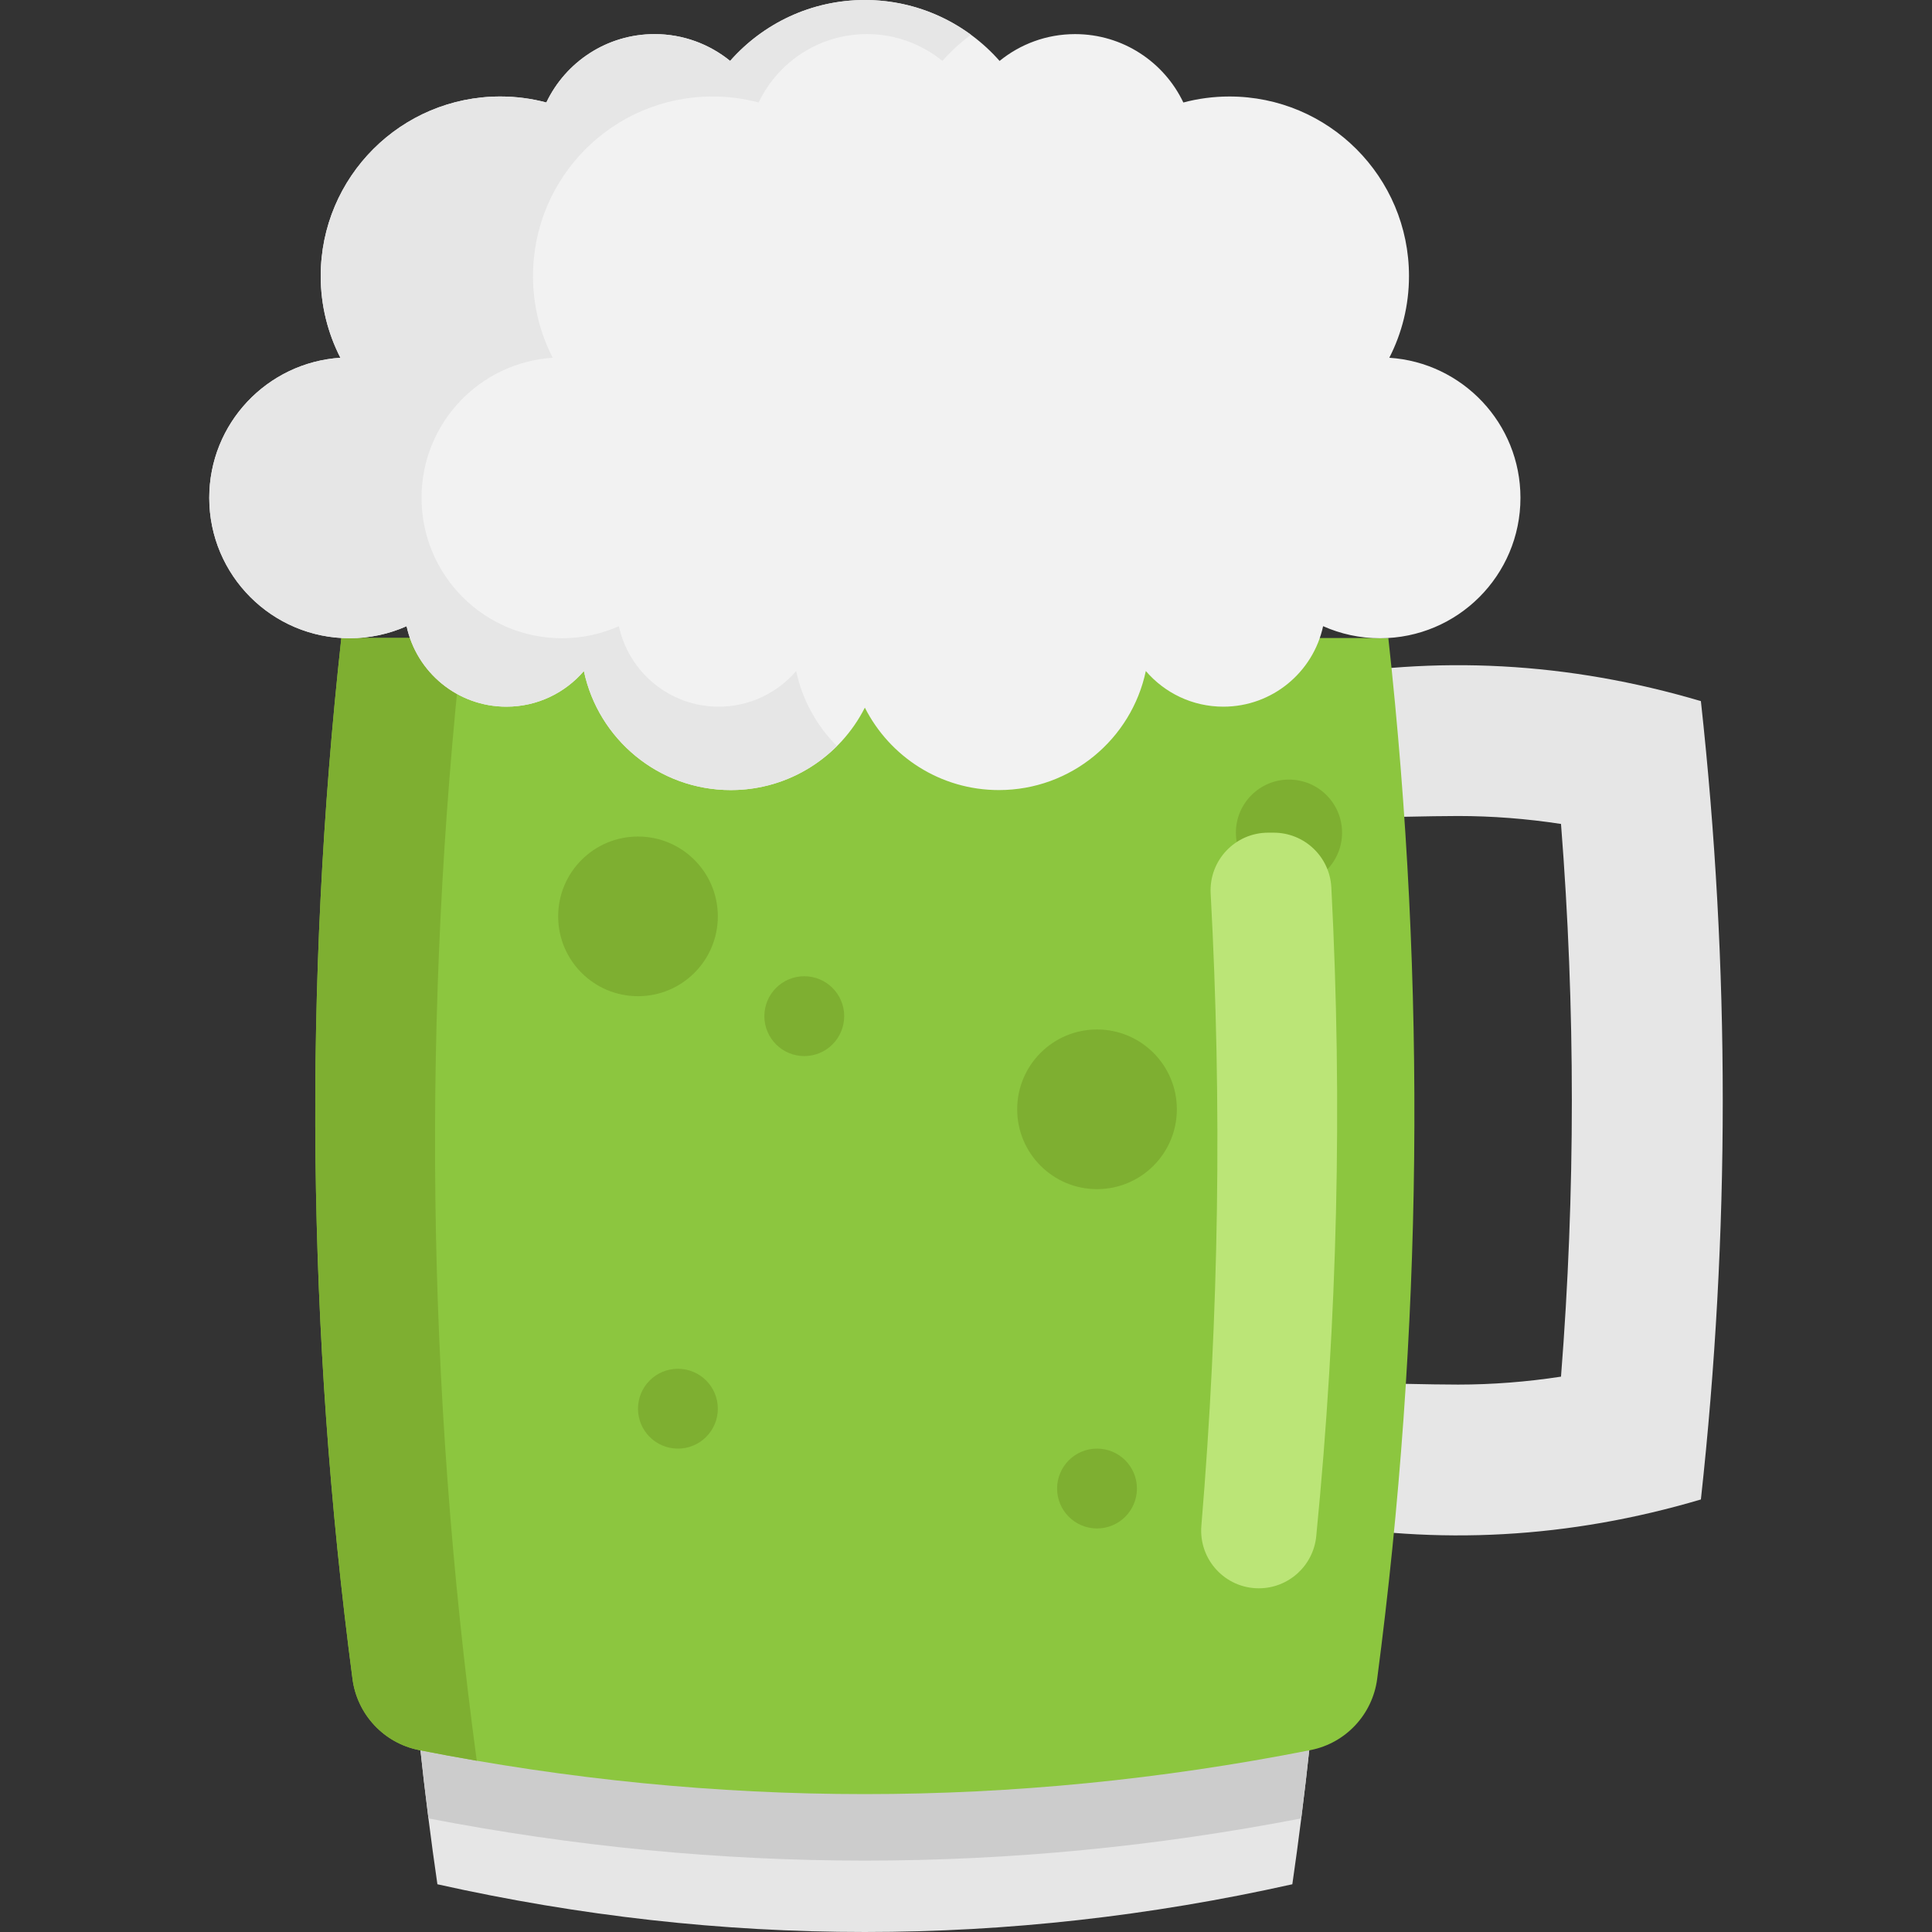 <?xml version="1.0" encoding="iso-8859-1"?>
<!-- Uploaded to: SVG Repo, www.svgrepo.com, Generator: SVG Repo Mixer Tools -->
<svg height="800px" width="800px" version="1.1" id="Layer_1" xmlns="http://www.w3.org/2000/svg" xmlns:xlink="http://www.w3.org/1999/xlink" 
	 viewBox="0 0 511.999 511.999" xml:space="preserve">
<rect x="0" y="0" width="511.999" height="511.999" fill="#333333" stroke="none"/>
<g>
	<path style="fill:#E6E6E6;" d="M450.754,185.805c7.723,70.526,7.723,141.052,0,211.567c-34.863,10.32-69.727,12.248-104.59,5.807
		c1.187-12.389,2.163-24.778,2.927-37.167c13.847,0.611,31.361,0.917,37.308,0.917c9.027,0,18.137-0.705,27.282-2.104
		c3.832-48.698,3.832-97.761,0-146.471c-9.145-1.399-18.255-2.104-27.282-2.104c-6.006,0-23.803,0.317-37.72,0.929
		c-0.823-12.354-1.869-24.708-3.115-37.062C380.627,173.533,415.691,175.426,450.754,185.805z"/>
	<path style="fill:#E6E6E6;" d="M347.159,462.04c-0.705,6.618-1.469,13.235-2.316,19.853c-0.729,5.818-1.516,11.637-2.363,17.455
		c-75.534,16.867-151.044,16.867-226.565,0c-0.846-5.818-1.646-11.637-2.374-17.455c-0.846-6.618-1.61-13.235-2.316-19.853
		L347.159,462.04L347.159,462.04z"/>
</g>
<path style="fill:#CCCCCC;" d="M347.159,462.04c-0.705,6.618-1.469,13.235-2.316,19.853c-77.097,14.916-154.194,14.916-231.302,0
	c-0.846-6.618-1.61-13.235-2.316-19.853L347.159,462.04L347.159,462.04z"/>
<path style="fill:#8CC63F;" d="M90.459,169.066c-10.113,91.966-9.127,183.923,2.959,275.878c1.237,9.405,8.335,17.017,17.643,18.843
	c0.052,0.011,0.105,0.02,0.156,0.031c78.66,15.516,157.297,15.516,235.945,0c0.052-0.011,0.105-0.02,0.156-0.031
	c9.308-1.827,16.407-9.439,17.643-18.843c12.086-91.956,13.072-183.911,2.959-275.867"/>
<path style="fill:#7EAF31;" d="M122.632,169.068l-32.173-0.001c-10.113,91.966-9.127,183.923,2.959,275.878
	c1.237,9.405,8.335,17.017,17.642,18.843c0.053,0.011,0.105,0.02,0.158,0.031c5.043,0.994,10.085,1.923,15.128,2.79
	C112.968,367.433,111.725,268.256,122.632,169.068z"/>
<path style="fill:#F2F2F2;" d="M368.18,94.811c3.328-6.497,5.217-13.853,5.217-21.654c0-26.28-21.304-47.584-47.584-47.584
	c-4.222,0-8.314,0.556-12.212,1.589C308.497,16.448,297.571,9.04,284.913,9.04c-7.589,0-14.552,2.665-20.015,7.106
	C256.178,6.25,243.419,0,229.194,0c-14.225,0-26.983,6.25-35.704,16.145c-5.463-4.441-12.427-7.106-20.015-7.106
	c-12.658,0-23.584,7.406-28.688,18.122c-3.898-1.032-7.988-1.589-12.212-1.589c-26.28,0-47.584,21.305-47.584,47.584
	c0,7.801,1.889,15.156,5.217,21.654c-19.404,1.266-34.754,17.396-34.754,37.12c0,20.55,16.659,37.211,37.211,37.211
	c5.373,0,10.474-1.147,15.087-3.196c2.631,12.192,13.469,21.331,26.448,21.331c8.217,0,15.573-3.667,20.536-9.448
	c3.801,18.021,19.79,31.549,38.941,31.549c15.519,0,28.955-8.887,35.518-21.844c6.565,12.957,20,21.844,35.518,21.844
	c19.151,0,35.14-13.528,38.941-31.549c4.963,5.781,12.32,9.448,20.536,9.448c12.978,0,23.818-9.138,26.448-21.331
	c4.612,2.049,9.714,3.196,15.087,3.196c20.55,0,37.211-16.659,37.211-37.211C402.934,112.207,387.584,96.077,368.18,94.811z"/>
<path style="fill:#E6E6E6;" d="M210.995,177.827c-4.963,5.781-12.319,9.448-20.536,9.448c-12.979,0-23.818-9.138-26.448-21.331
	c-4.612,2.049-9.714,3.196-15.087,3.196c-20.551,0-37.21-16.659-37.21-37.211c0-19.725,15.35-35.856,34.754-37.12
	c-3.328-6.497-5.217-13.853-5.217-21.654c0-26.28,21.305-47.584,47.584-47.584c4.222,0,8.314,0.557,12.212,1.589
	c5.104-10.714,16.029-18.122,28.688-18.122c7.589,0,14.552,2.665,20.015,7.106c2.265-2.571,4.809-4.889,7.573-6.921
	C249.445,3.431,239.723,0,229.194,0c-14.225,0-26.984,6.25-35.704,16.145c-5.463-4.44-12.427-7.106-20.015-7.106
	c-12.658,0-23.584,7.408-28.688,18.122c-3.898-1.032-7.988-1.589-12.212-1.589c-26.279,0-47.584,21.305-47.584,47.584
	c0,7.801,1.889,15.156,5.217,21.654c-19.404,1.266-34.754,17.396-34.754,37.12c0,20.551,16.659,37.211,37.211,37.211
	c5.373,0,10.474-1.147,15.087-3.196c2.631,12.192,13.469,21.331,26.448,21.331c8.216,0,15.573-3.667,20.536-9.448
	c3.801,18.021,19.788,31.549,38.941,31.549c10.989,0,20.918-4.47,28.118-11.671C216.449,192.358,212.614,185.503,210.995,177.827z"
	/>
<g>
	<circle style="fill:#7EAF31;" cx="290.721" cy="293.977" r="21.157"/>
	<circle style="fill:#7EAF31;" cx="169.075" cy="242.845" r="21.157"/>
	<circle style="fill:#7EAF31;" cx="179.654" cy="373.319" r="10.579"/>
	<circle style="fill:#7EAF31;" cx="213.142" cy="269.292" r="10.579"/>
	<circle style="fill:#7EAF31;" cx="290.721" cy="394.476" r="10.579"/>
	<circle style="fill:#7EAF31;" cx="341.593" cy="220.665" r="14.068"/>
</g>
<path style="fill:#BBE577;" d="M333.595,420.915L333.595,420.915c7.867,0,14.451-5.974,15.222-13.803
	c5.639-57.315,6.984-114.632,3.999-171.951c-0.423-8.123-7.14-14.495-15.274-14.495h-1.454c-8.771,0-15.725,7.366-15.25,16.125
	c3.029,55.852,2.209,111.701-2.463,167.548C317.63,413.259,324.644,420.915,333.595,420.915z"/>
</svg>